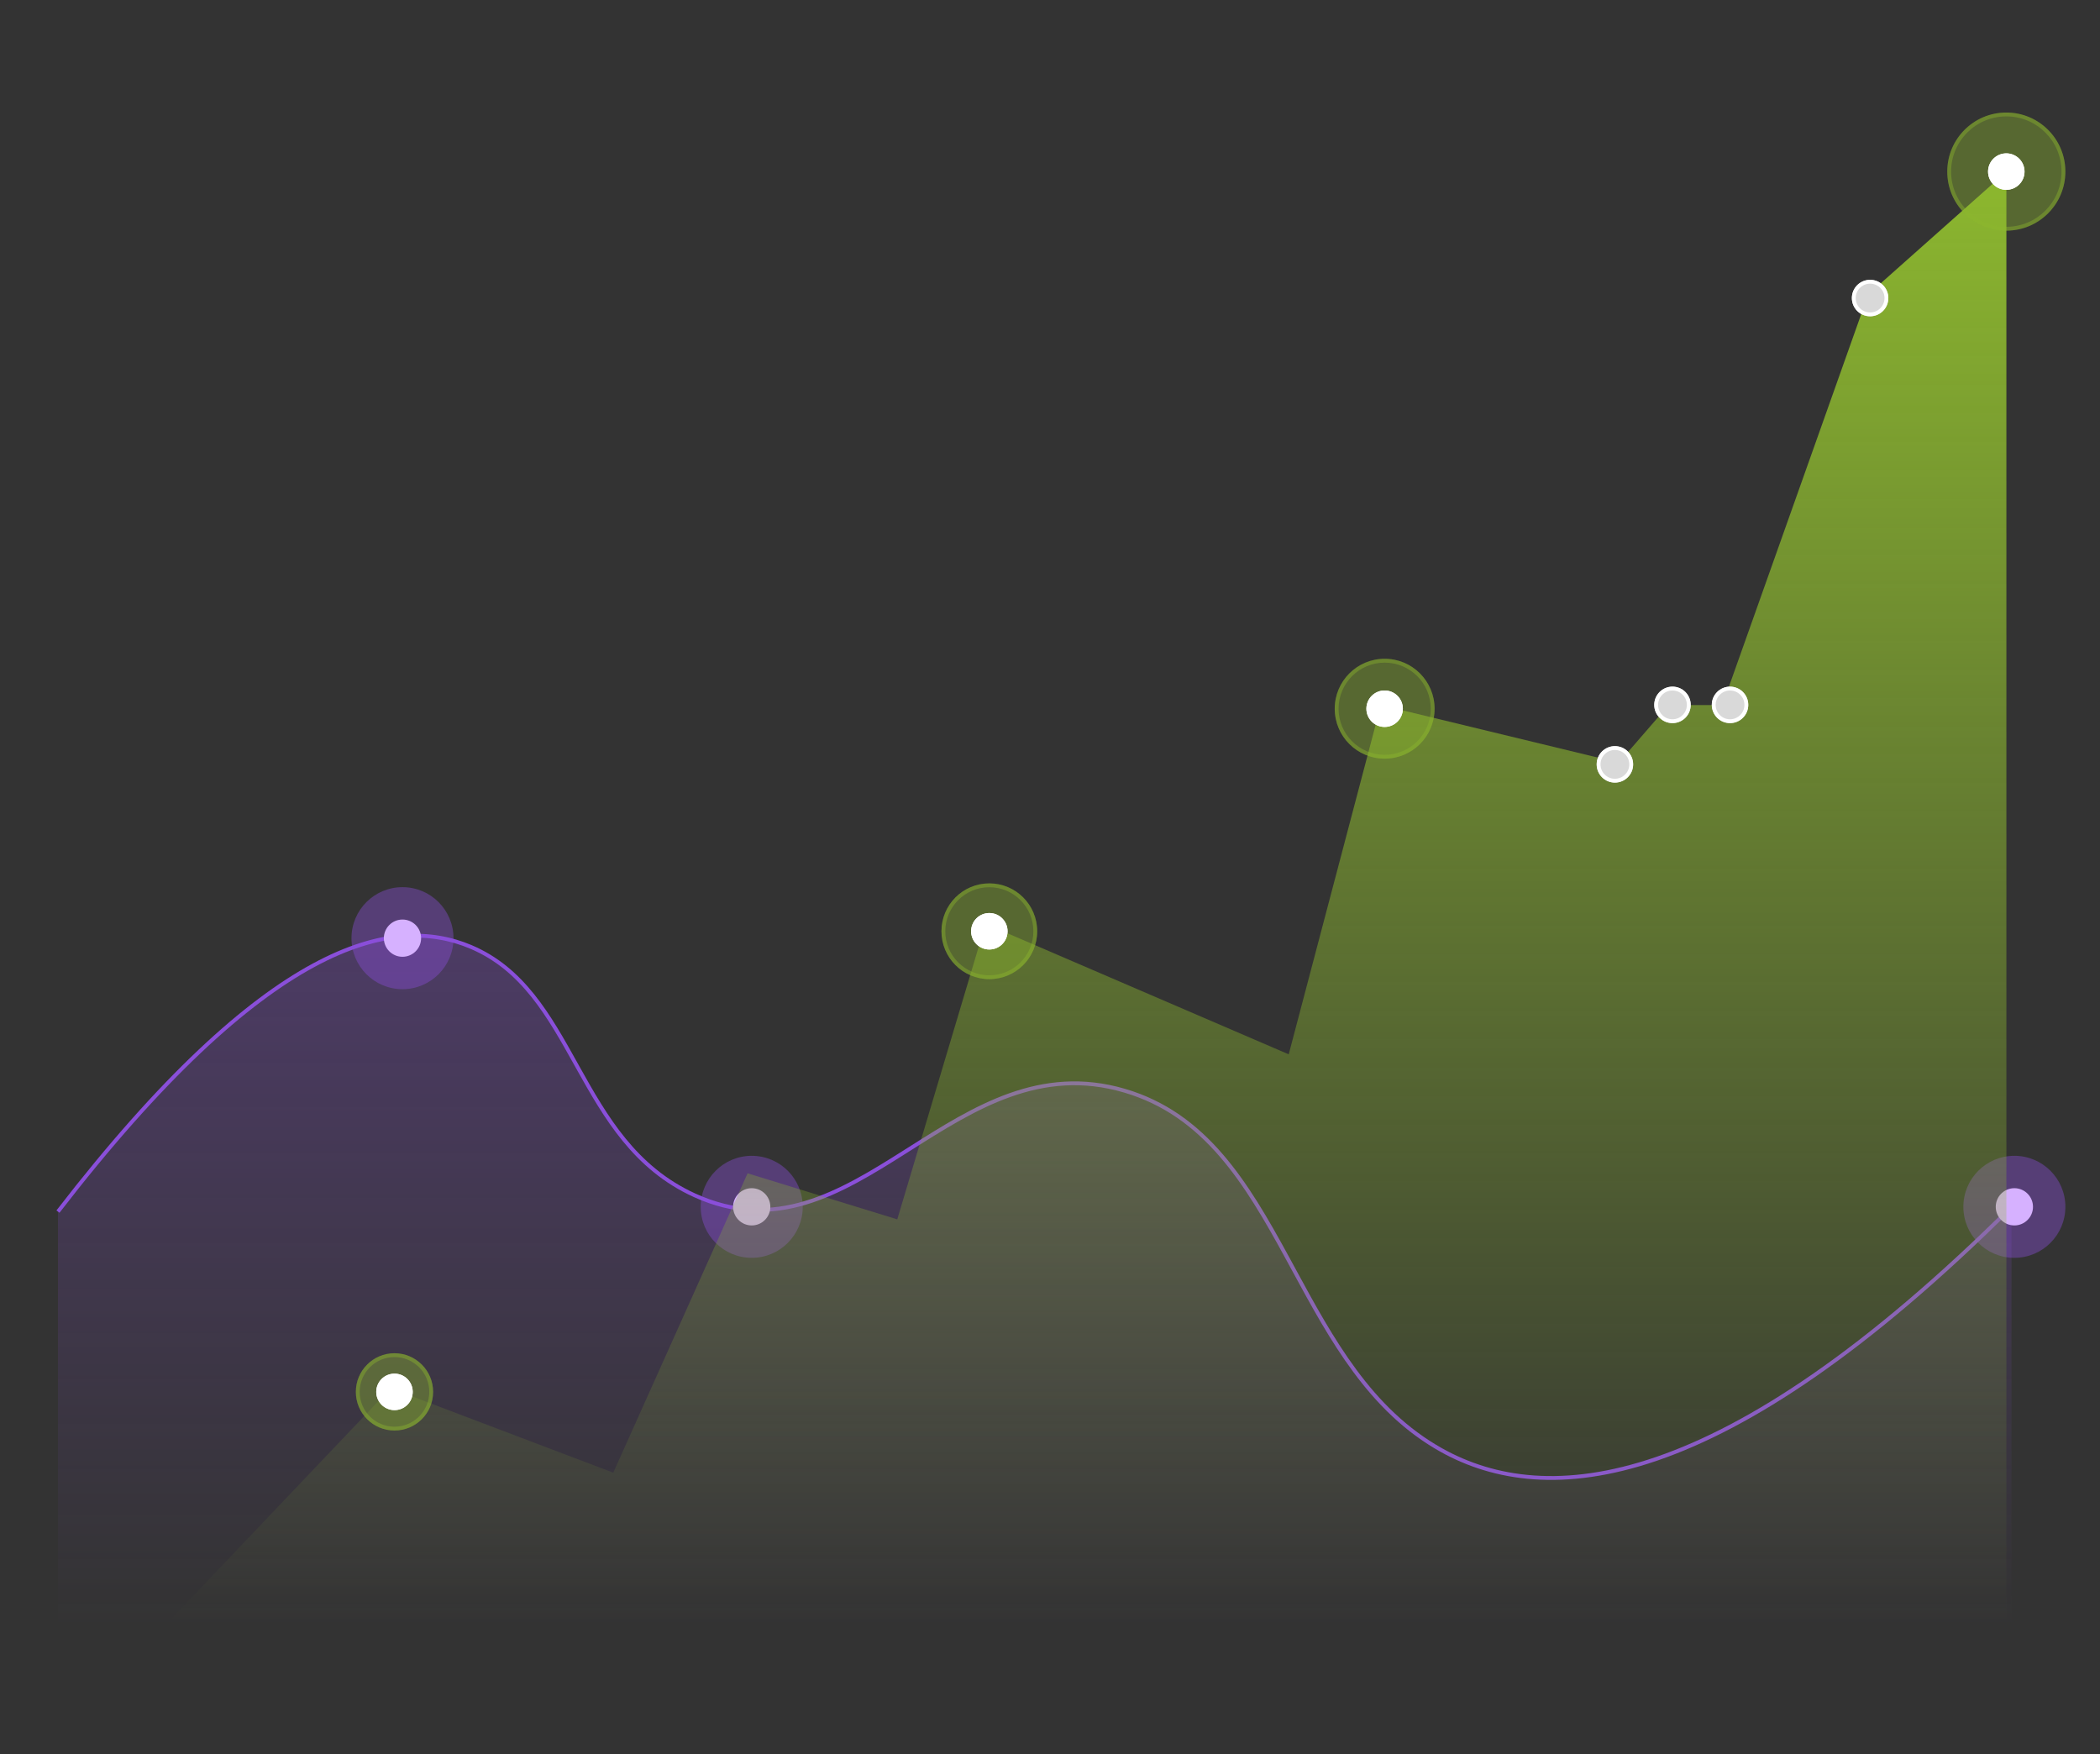 <?xml version="1.0" encoding="UTF-8"?>
<svg xmlns="http://www.w3.org/2000/svg" width="801" height="669" viewBox="0 0 801 669" fill="none">
  <rect x="0" y="0" width="801" height="669" fill="#333333" stroke="none"/>
  <path opacity="0.3" d="M22.11 620.654V462.115C101.778 358.905 149.811 348.525 179.596 361.152C220.23 378.351 219.372 435.108 264.908 455.887C326.346 483.942 363.243 396.673 428.953 416.005C490.582 434.117 491.783 520.777 549.884 553.136C589.737 575.324 656.419 570.525 767.245 460.363V620.673H21.977H22.091L22.11 620.654Z" fill="url(#paint0_linear_744_28168)"></path>
  <path fill-rule="evenodd" clip-rule="evenodd" d="M119.908 368.838C94.348 382.686 62.497 410.992 22.69 462.562L21.531 461.668C61.392 410.028 93.391 381.539 119.211 367.551C145.063 353.545 164.752 354.064 179.882 360.479C199.98 368.985 210.04 387.047 220.301 405.468C220.551 405.919 220.802 406.37 221.054 406.821C231.619 425.773 242.689 444.943 265.212 455.221L265.212 455.221C295.529 469.065 319.778 454.519 344.938 438.599C345.555 438.208 346.173 437.816 346.792 437.424C371.279 421.91 396.756 405.769 429.16 415.303C460.301 424.455 476.134 450.933 491.384 478.877C492.312 480.577 493.237 482.281 494.164 483.988C508.522 510.443 523.161 537.414 550.241 552.496C569.969 563.48 596.384 567.824 631.713 555.688C667.071 543.542 711.355 514.886 766.729 459.844L767.761 460.882C712.31 516.001 667.841 544.826 632.188 557.073C596.506 569.33 569.654 564.98 549.529 553.775L549.885 553.136L549.529 553.775C522.062 538.478 507.23 511.141 492.922 484.77C491.98 483.034 491.04 481.302 490.1 479.578C474.817 451.575 459.234 425.667 428.747 416.707L428.953 416.005L428.747 416.707C396.987 407.363 372.036 423.167 347.411 438.765C346.848 439.122 346.284 439.479 345.72 439.836C320.644 455.703 295.725 470.764 264.604 456.553C241.592 446.052 230.323 426.454 219.775 407.533C219.555 407.138 219.335 406.744 219.116 406.35C208.776 387.791 198.939 370.134 179.311 361.826L179.311 361.826C164.656 355.613 145.435 355.008 119.908 368.838Z" fill="#8A4FDA"></path>
  <path opacity="0.4" d="M172.978 357.825C172.978 368.571 164.266 377.283 153.52 377.283C142.774 377.283 134.062 368.571 134.062 357.825C134.062 347.079 142.774 338.368 153.52 338.368C164.266 338.368 172.978 347.079 172.978 357.825Z" fill="#8A4FDA"></path>
  <path opacity="0.4" d="M306.188 460.295C306.188 471.041 297.477 479.752 286.731 479.752C275.985 479.752 267.273 471.041 267.273 460.295C267.273 449.549 275.985 440.837 286.731 440.837C297.477 440.837 306.188 449.549 306.188 460.295Z" fill="#8A4FDA"></path>
  <path opacity="0.4" d="M787.798 460.295C787.798 471.041 779.086 479.752 768.34 479.752C757.594 479.752 748.883 471.041 748.883 460.295C748.883 449.549 757.594 440.837 768.34 440.837C779.086 440.837 787.798 449.549 787.798 460.295Z" fill="#8A4FDA"></path>
  <path d="M160.62 357.824C160.62 361.747 157.44 364.927 153.517 364.927C149.594 364.927 146.414 361.747 146.414 357.824C146.414 353.901 149.594 350.721 153.517 350.721C157.44 350.721 160.62 353.901 160.62 357.824Z" fill="#D6B1FF"></path>
  <path d="M293.831 460.293C293.831 464.216 290.651 467.396 286.728 467.396C282.805 467.396 279.625 464.216 279.625 460.293C279.625 456.37 282.805 453.19 286.728 453.19C290.651 453.19 293.831 456.37 293.831 460.293Z" fill="#D6B1FF"></path>
  <path d="M775.441 460.293C775.441 464.216 772.26 467.396 768.337 467.396C764.415 467.396 761.234 464.216 761.234 460.293C761.234 456.37 764.415 453.19 768.337 453.19C772.26 453.19 775.441 456.37 775.441 460.293Z" fill="#D6B1FF"></path>
  <path d="M149.013 529.488L64.109 618.783H765.295V65.447L712.596 112.29L656.97 268.922H636.476L617.446 290.88L526.687 268.922L491.554 402.133L375.91 352.362L342.241 465.078L285.151 447.512L233.916 561.693L149.013 529.488Z" fill="url(#paint1_linear_744_28168)"></path>
  <path opacity="0.4" d="M787.79 65.447C787.79 77.886 777.706 87.971 765.266 87.971C752.826 87.971 742.742 77.886 742.742 65.447C742.742 53.007 752.826 42.923 765.266 42.923C777.706 42.923 787.79 53.007 787.79 65.447Z" fill="#8CB72F"></path>
  <path opacity="0.4" fill-rule="evenodd" clip-rule="evenodd" d="M765.266 86.507C776.897 86.507 786.326 77.078 786.326 65.447C786.326 53.816 776.897 44.387 765.266 44.387C753.635 44.387 744.206 53.816 744.206 65.447C744.206 77.078 753.635 86.507 765.266 86.507ZM765.266 87.971C777.706 87.971 787.79 77.886 787.79 65.447C787.79 53.007 777.706 42.923 765.266 42.923C752.826 42.923 742.742 53.007 742.742 65.447C742.742 77.886 752.826 87.971 765.266 87.971Z" fill="#8CB72F"></path>
  <path opacity="0.4" d="M547.196 270.313C547.196 280.833 538.668 289.361 528.149 289.361C517.629 289.361 509.102 280.833 509.102 270.313C509.102 259.794 517.629 251.266 528.149 251.266C538.668 251.266 547.196 259.794 547.196 270.313Z" fill="#8CB72F"></path>
  <path opacity="0.4" fill-rule="evenodd" clip-rule="evenodd" d="M528.149 287.897C537.86 287.897 545.732 280.024 545.732 270.313C545.732 260.602 537.86 252.73 528.149 252.73C518.438 252.73 510.565 260.602 510.565 270.313C510.565 280.024 518.438 287.897 528.149 287.897ZM528.149 289.361C538.668 289.361 547.196 280.833 547.196 270.313C547.196 259.794 538.668 251.266 528.149 251.266C517.629 251.266 509.102 259.794 509.102 270.313C509.102 280.833 517.629 289.361 528.149 289.361Z" fill="#8CB72F"></path>
  <path opacity="0.4" d="M395.62 355.194C395.62 365.28 387.443 373.457 377.357 373.457C367.27 373.457 359.094 365.28 359.094 355.194C359.094 345.107 367.27 336.931 377.357 336.931C387.443 336.931 395.62 345.107 395.62 355.194Z" fill="#8CB72F"></path>
  <path opacity="0.4" fill-rule="evenodd" clip-rule="evenodd" d="M377.357 371.993C386.635 371.993 394.156 364.472 394.156 355.194C394.156 345.916 386.635 338.395 377.357 338.395C368.079 338.395 360.558 345.916 360.558 355.194C360.558 364.472 368.079 371.993 377.357 371.993ZM377.357 373.457C387.443 373.457 395.62 365.28 395.62 355.194C395.62 345.107 387.443 336.931 377.357 336.931C367.27 336.931 359.094 345.107 359.094 355.194C359.094 365.28 367.27 373.457 377.357 373.457Z" fill="#8CB72F"></path>
  <path opacity="0.4" d="M165.204 530.879C165.204 539.019 158.605 545.617 150.465 545.617C142.325 545.617 135.727 539.019 135.727 530.879C135.727 522.739 142.325 516.14 150.465 516.14C158.605 516.14 165.204 522.739 165.204 530.879Z" fill="#8CB72F"></path>
  <path opacity="0.4" fill-rule="evenodd" clip-rule="evenodd" d="M150.465 544.153C157.797 544.153 163.74 538.21 163.74 530.879C163.74 523.547 157.797 517.604 150.465 517.604C143.134 517.604 137.19 523.547 137.19 530.879C137.19 538.21 143.134 544.153 150.465 544.153ZM150.465 545.617C158.605 545.617 165.204 539.019 165.204 530.879C165.204 522.739 158.605 516.14 150.465 516.14C142.325 516.14 135.727 522.739 135.727 530.879C135.727 539.019 142.325 545.617 150.465 545.617Z" fill="#8CB72F"></path>
  <path d="M157.422 530.879C157.422 534.719 154.309 537.832 150.469 537.832C146.629 537.832 143.516 534.719 143.516 530.879C143.516 527.039 146.629 523.926 150.469 523.926C154.309 523.926 157.422 527.039 157.422 530.879Z" fill="white"></path>
  <path fill-rule="evenodd" clip-rule="evenodd" d="M150.469 536.369C153.501 536.369 155.958 533.911 155.958 530.879C155.958 527.847 153.501 525.39 150.469 525.39C147.437 525.39 144.979 527.847 144.979 530.879C144.979 533.911 147.437 536.369 150.469 536.369ZM150.469 537.832C154.309 537.832 157.422 534.719 157.422 530.879C157.422 527.039 154.309 523.926 150.469 523.926C146.629 523.926 143.516 527.039 143.516 530.879C143.516 534.719 146.629 537.832 150.469 537.832Z" fill="url(#paint2_linear_744_28168)"></path>
  <path d="M384.313 355.194C384.313 359.034 381.2 362.147 377.36 362.147C373.519 362.147 370.406 359.034 370.406 355.194C370.406 351.353 373.519 348.24 377.36 348.24C381.2 348.24 384.313 351.353 384.313 355.194Z" fill="white"></path>
  <path fill-rule="evenodd" clip-rule="evenodd" d="M377.36 360.683C380.391 360.683 382.849 358.225 382.849 355.194C382.849 352.162 380.391 349.704 377.36 349.704C374.328 349.704 371.87 352.162 371.87 355.194C371.87 358.225 374.328 360.683 377.36 360.683ZM377.36 362.147C381.2 362.147 384.313 359.034 384.313 355.194C384.313 351.353 381.2 348.24 377.36 348.24C373.519 348.24 370.406 351.353 370.406 355.194C370.406 359.034 373.519 362.147 377.36 362.147Z" fill="url(#paint3_linear_744_28168)"></path>
  <path d="M535.086 270.313C535.086 274.153 531.973 277.266 528.133 277.266C524.293 277.266 521.18 274.153 521.18 270.313C521.18 266.473 524.293 263.36 528.133 263.36C531.973 263.36 535.086 266.473 535.086 270.313Z" fill="white"></path>
  <path fill-rule="evenodd" clip-rule="evenodd" d="M528.133 275.803C531.165 275.803 533.622 273.345 533.622 270.313C533.622 267.281 531.165 264.824 528.133 264.824C525.101 264.824 522.644 267.281 522.644 270.313C522.644 273.345 525.101 275.803 528.133 275.803ZM528.133 277.266C531.973 277.266 535.086 274.153 535.086 270.313C535.086 266.473 531.973 263.36 528.133 263.36C524.293 263.36 521.18 266.473 521.18 270.313C521.18 274.153 524.293 277.266 528.133 277.266Z" fill="url(#paint4_linear_744_28168)"></path>
  <path d="M644.883 268.849C644.883 272.689 641.77 275.803 637.93 275.803C634.09 275.803 630.977 272.689 630.977 268.849C630.977 265.009 634.09 261.896 637.93 261.896C641.77 261.896 644.883 265.009 644.883 268.849Z" fill="#D9D9D9"></path>
  <path fill-rule="evenodd" clip-rule="evenodd" d="M637.93 274.339C640.962 274.339 643.419 271.881 643.419 268.849C643.419 265.818 640.962 263.36 637.93 263.36C634.898 263.36 632.44 265.818 632.44 268.849C632.44 271.881 634.898 274.339 637.93 274.339ZM637.93 275.803C641.77 275.803 644.883 272.689 644.883 268.849C644.883 265.009 641.77 261.896 637.93 261.896C634.09 261.896 630.977 265.009 630.977 268.849C630.977 272.689 634.09 275.803 637.93 275.803Z" fill="url(#paint5_linear_744_28168)"></path>
  <path d="M666.836 268.849C666.836 272.689 663.723 275.803 659.883 275.803C656.043 275.803 652.93 272.689 652.93 268.849C652.93 265.009 656.043 261.896 659.883 261.896C663.723 261.896 666.836 265.009 666.836 268.849Z" fill="#D9D9D9"></path>
  <path fill-rule="evenodd" clip-rule="evenodd" d="M659.883 274.339C662.915 274.339 665.372 271.881 665.372 268.849C665.372 265.818 662.915 263.36 659.883 263.36C656.851 263.36 654.394 265.818 654.394 268.849C654.394 271.881 656.851 274.339 659.883 274.339ZM659.883 275.803C663.723 275.803 666.836 272.689 666.836 268.849C666.836 265.009 663.723 261.896 659.883 261.896C656.043 261.896 652.93 265.009 652.93 268.849C652.93 272.689 656.043 275.803 659.883 275.803Z" fill="url(#paint6_linear_744_28168)"></path>
  <path d="M720.266 113.681C720.266 117.521 717.153 120.634 713.313 120.634C709.472 120.634 706.359 117.521 706.359 113.681C706.359 109.841 709.472 106.728 713.313 106.728C717.153 106.728 720.266 109.841 720.266 113.681Z" fill="#D9D9D9"></path>
  <path fill-rule="evenodd" clip-rule="evenodd" d="M713.313 119.17C716.344 119.17 718.802 116.713 718.802 113.681C718.802 110.649 716.344 108.191 713.313 108.191C710.281 108.191 707.823 110.649 707.823 113.681C707.823 116.713 710.281 119.17 713.313 119.17ZM713.313 120.634C717.153 120.634 720.266 117.521 720.266 113.681C720.266 109.841 717.153 106.728 713.313 106.728C709.472 106.728 706.359 109.841 706.359 113.681C706.359 117.521 709.472 120.634 713.313 120.634Z" fill="url(#paint7_linear_744_28168)"></path>
  <path d="M772.211 65.447C772.211 69.287 769.098 72.4 765.258 72.4C761.418 72.4 758.305 69.287 758.305 65.447C758.305 61.606 761.418 58.493 765.258 58.493C769.098 58.493 772.211 61.606 772.211 65.447Z" fill="white"></path>
  <path fill-rule="evenodd" clip-rule="evenodd" d="M765.258 70.936C768.29 70.936 770.747 68.478 770.747 65.447C770.747 62.415 768.29 59.957 765.258 59.957C762.226 59.957 759.769 62.415 759.769 65.447C759.769 68.478 762.226 70.936 765.258 70.936ZM765.258 72.4C769.098 72.4 772.211 69.287 772.211 65.447C772.211 61.606 769.098 58.493 765.258 58.493C761.418 58.493 758.305 61.606 758.305 65.447C758.305 69.287 761.418 72.4 765.258 72.4Z" fill="url(#paint8_linear_744_28168)"></path>
  <path d="M622.922 291.539C622.922 295.379 619.809 298.493 615.969 298.493C612.129 298.493 609.016 295.379 609.016 291.539C609.016 287.699 612.129 284.586 615.969 284.586C619.809 284.586 622.922 287.699 622.922 291.539Z" fill="#D9D9D9"></path>
  <path fill-rule="evenodd" clip-rule="evenodd" d="M615.969 297.029C619.001 297.029 621.458 294.571 621.458 291.539C621.458 288.507 619.001 286.05 615.969 286.05C612.937 286.05 610.479 288.507 610.479 291.539C610.479 294.571 612.937 297.029 615.969 297.029ZM615.969 298.493C619.809 298.493 622.922 295.379 622.922 291.539C622.922 287.699 619.809 284.586 615.969 284.586C612.129 284.586 609.016 287.699 609.016 291.539C609.016 295.379 612.129 298.493 615.969 298.493Z" fill="url(#paint9_linear_744_28168)"></path>
  <defs>
    <linearGradient id="paint0_linear_744_28168" x1="394.611" y1="356.887" x2="394.611" y2="620.673" gradientUnits="userSpaceOnUse">
      <stop stop-color="#884ED8"></stop>
      <stop offset="1" stop-color="#884ED6" stop-opacity="0"></stop>
    </linearGradient>
    <linearGradient id="paint1_linear_744_28168" x1="414.702" y1="65.447" x2="414.702" y2="618.783" gradientUnits="userSpaceOnUse">
      <stop stop-color="#8CB72F"></stop>
      <stop offset="1" stop-color="#8CB72F" stop-opacity="0"></stop>
    </linearGradient>
    <linearGradient id="paint2_linear_744_28168" x1="150.6" y1="524.073" x2="150.6" y2="537.832" gradientUnits="userSpaceOnUse">
      <stop stop-color="white"></stop>
      <stop offset="1" stop-color="white"></stop>
    </linearGradient>
    <linearGradient id="paint3_linear_744_28168" x1="377.49" y1="348.387" x2="377.49" y2="362.147" gradientUnits="userSpaceOnUse">
      <stop stop-color="white"></stop>
      <stop offset="1" stop-color="white"></stop>
    </linearGradient>
    <linearGradient id="paint4_linear_744_28168" x1="528.264" y1="263.507" x2="528.264" y2="277.266" gradientUnits="userSpaceOnUse">
      <stop stop-color="white"></stop>
      <stop offset="1" stop-color="white"></stop>
    </linearGradient>
    <linearGradient id="paint5_linear_744_28168" x1="638.061" y1="262.043" x2="638.061" y2="275.803" gradientUnits="userSpaceOnUse">
      <stop stop-color="white"></stop>
      <stop offset="1" stop-color="white"></stop>
    </linearGradient>
    <linearGradient id="paint6_linear_744_28168" x1="660.014" y1="262.043" x2="660.014" y2="275.803" gradientUnits="userSpaceOnUse">
      <stop stop-color="white"></stop>
      <stop offset="1" stop-color="white"></stop>
    </linearGradient>
    <linearGradient id="paint7_linear_744_28168" x1="713.443" y1="106.875" x2="713.443" y2="120.634" gradientUnits="userSpaceOnUse">
      <stop stop-color="white"></stop>
      <stop offset="1" stop-color="white"></stop>
    </linearGradient>
    <linearGradient id="paint8_linear_744_28168" x1="765.389" y1="58.64" x2="765.389" y2="72.4" gradientUnits="userSpaceOnUse">
      <stop stop-color="white"></stop>
      <stop offset="1" stop-color="white"></stop>
    </linearGradient>
    <linearGradient id="paint9_linear_744_28168" x1="616.1" y1="284.733" x2="616.1" y2="298.493" gradientUnits="userSpaceOnUse">
      <stop stop-color="white"></stop>
      <stop offset="1" stop-color="white"></stop>
    </linearGradient>
  </defs>
</svg>
